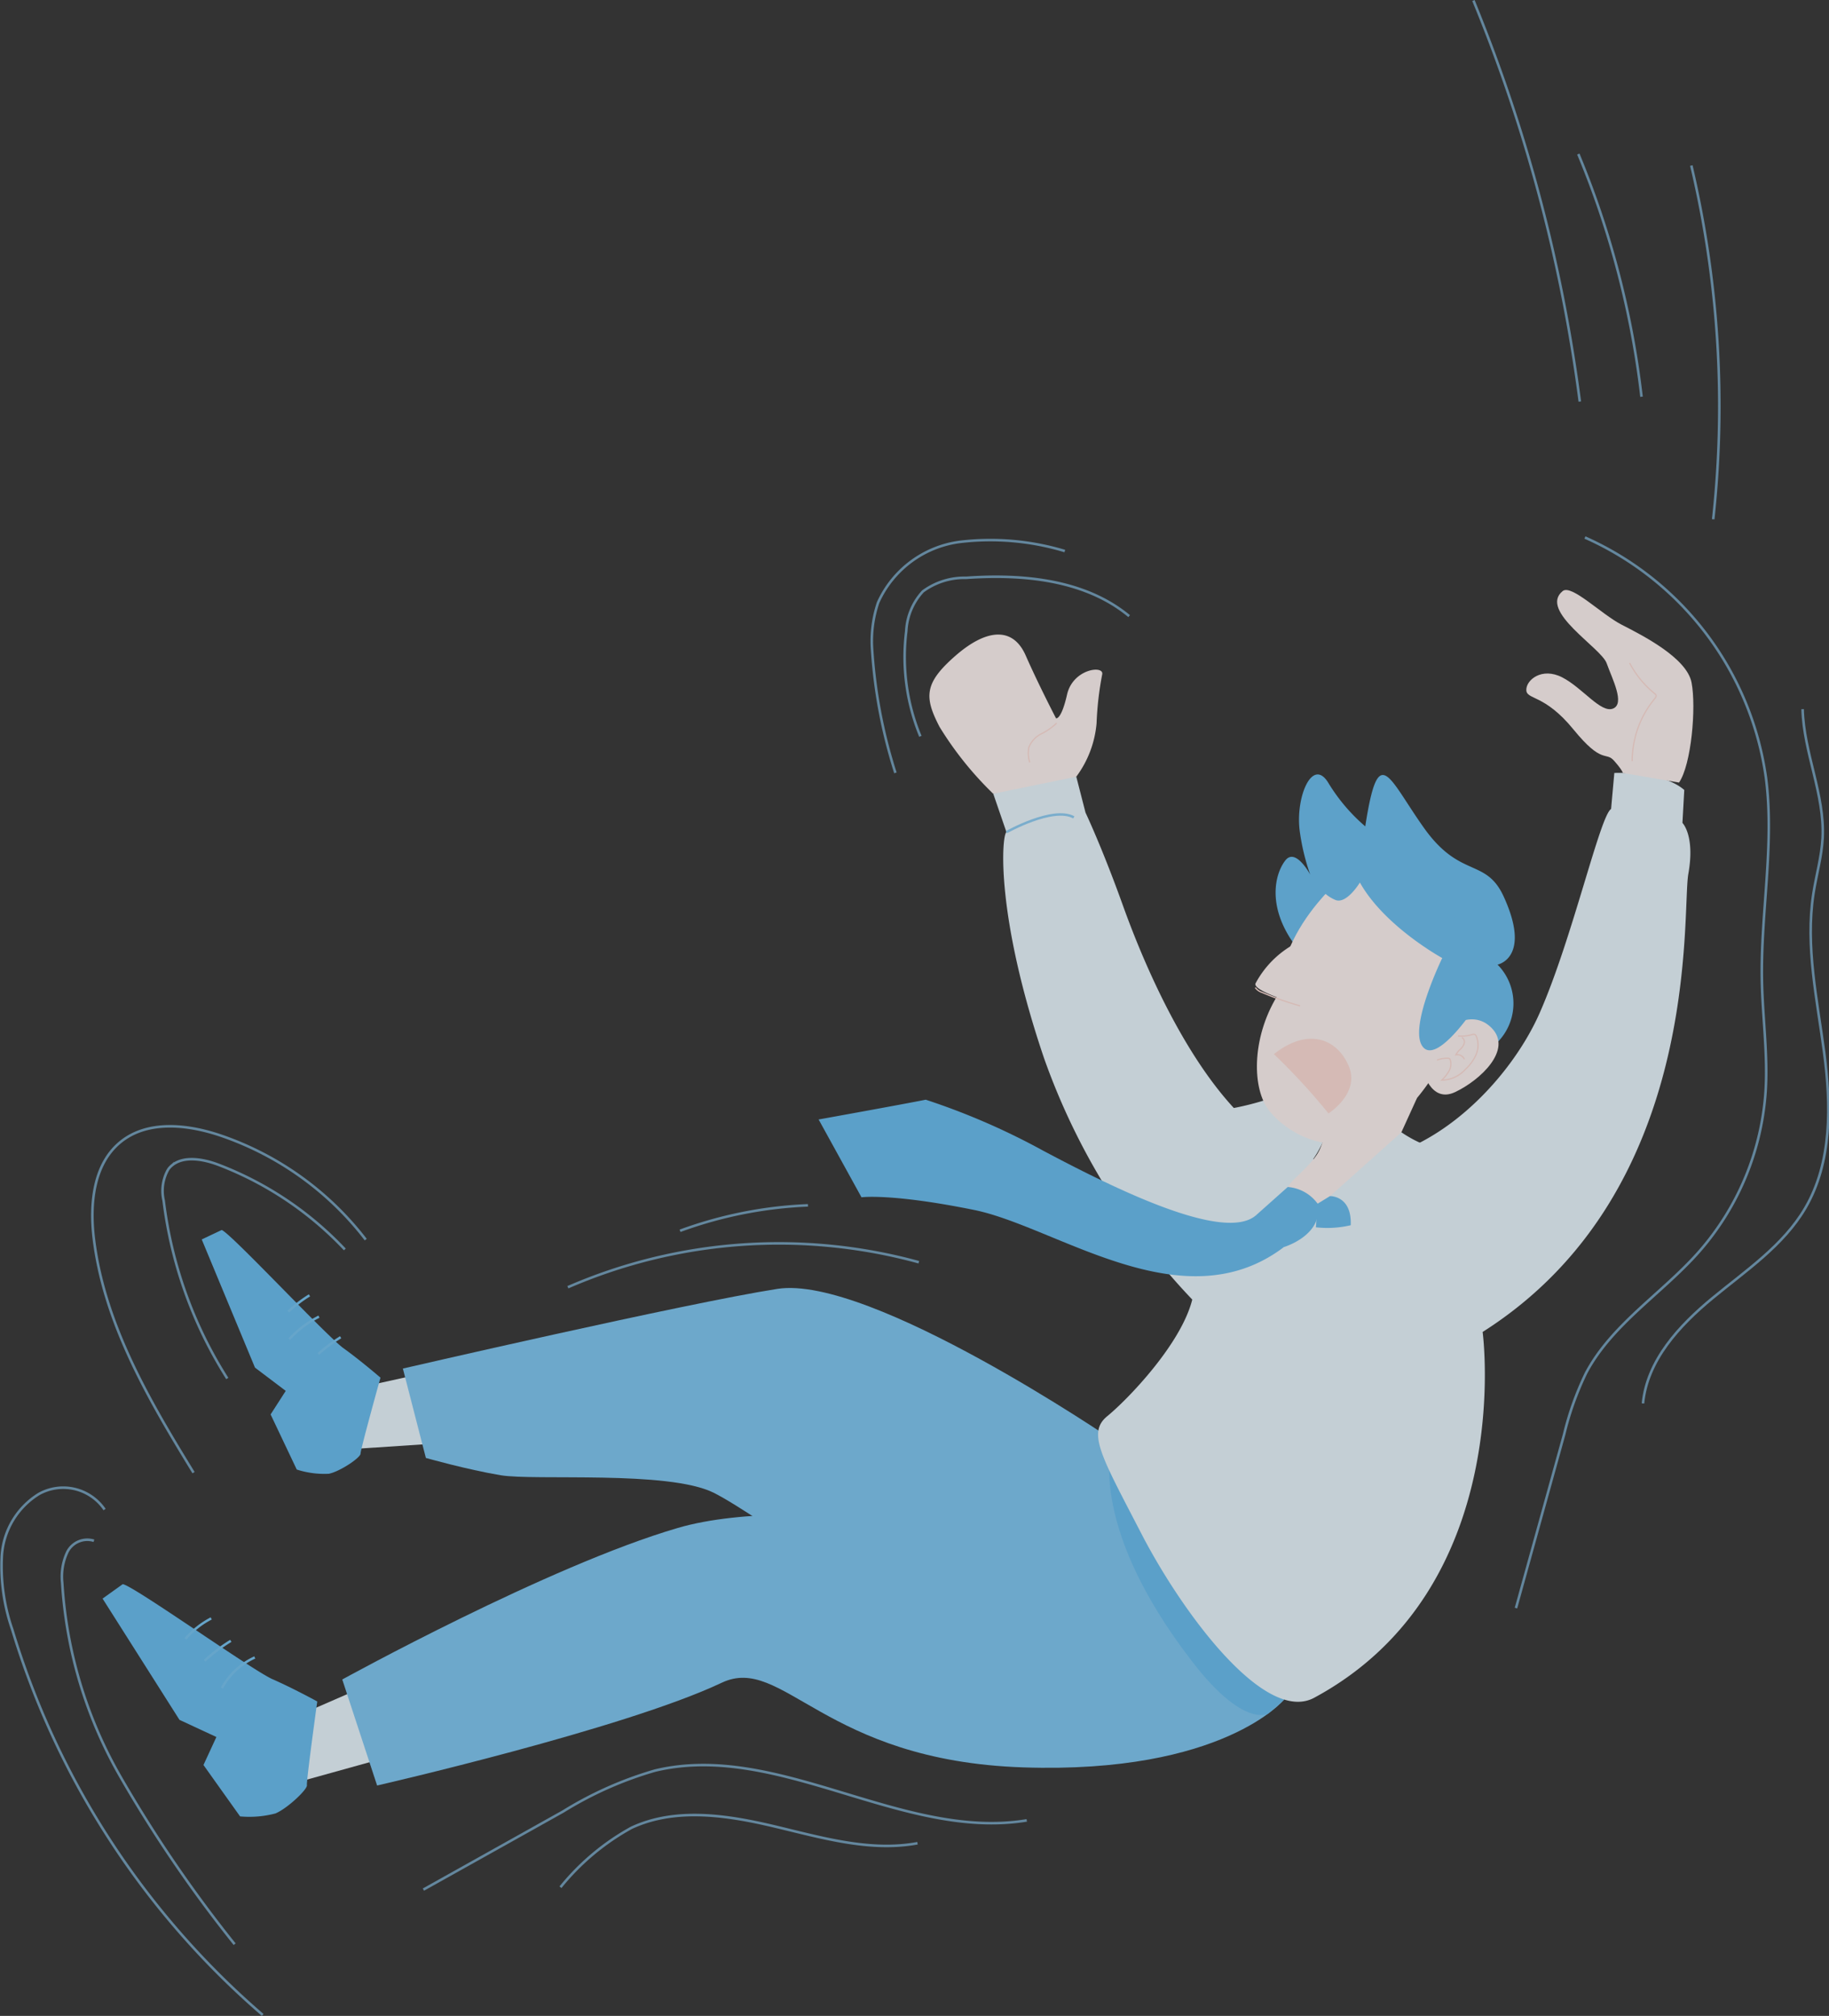 <svg xmlns="http://www.w3.org/2000/svg" width="118.916" height="131.04" viewBox="0 0 118.916 131.04">
  <rect x="0" y="0" width="118.916" height="131.04" fill="#333333" stroke="none"/>
  <g id="f07" transform="translate(-5179.613 -156.698)" opacity="0.79">
    <g id="Group_494" data-name="Group 494">
      <path id="Path_689" data-name="Path 689" d="M5208.111,250.518l-6.687.445-.5-3.621,6.025-1.328Z" fill="#eaf7ff"/>
      <path id="Path_690" data-name="Path 690" d="M5194.026,236.651c.579.191,6.8,6.88,7.916,7.682s2.408,1.917,2.408,1.917-1.3,4.672-1.295,4.936-1.339,1.167-2.064,1.311a5.838,5.838,0,0,1-2.084-.275l-1.7-3.582.984-1.531-2-1.512-3.462-8.332Z" fill="#65bcf0"/>
      <path id="Path_691" data-name="Path 691" d="M5251.972,250.313s-15.791-10.779-21.819-9.834-24.346,5.179-24.346,5.179l1.495,5.811s2.652.752,4.856,1.123,10.912-.333,13.862,1.142,13.072,8.942,13.072,8.942l17.719-5.571Z" fill="#7cc6f2"/>
      <path id="Path_692" data-name="Path 692" d="M5204.964,270.879l-7.2,2-1.079-3.658,6.347-2.767Z" fill="#eaf7ff"/>
      <path id="Path_693" data-name="Path 693" d="M5263.106,267.173s-3.959,4.843-16.964,4.41-15.629-7.386-19.611-5.5c-6.328,3-22.4,6.678-22.4,6.678l-2.265-6.892s13.422-7.4,21.814-9.85,24.475,1.216,29.073-1.687Z" fill="#7cc6f2"/>
      <path id="Path_694" data-name="Path 694" d="M5251.972,250.313s-1.953,5.195,5.175,14.421c3.343,4.328,4.92,3.354,4.92,3.354l1.039-.915Z" fill="#65bcf0"/>
      <path id="Path_695" data-name="Path 695" d="M5289.119,208.049l-.119,2.14s.83.819.384,3.309,1.006,20.656-13.375,29.781c0,0,2.242,16.662-10.949,23.777-3.24,1.748-8.625-5.615-11.223-10.637s-3.564-6.576-2.236-7.663,4.8-4.678,5.529-7.583a44.008,44.008,0,0,1-9.64-15.7c-3.174-9.371-2.748-14.469-2.442-14.687l-.859-2.5s4.148-1.321,5.4-1.106l.6,2.338s1.081,2.273,2.425,6.018,5.831,15.1,12.4,16.515,12.567-4.662,14.7-9.5,3.917-12.811,4.647-13.268l.21-2.34S5287.685,206.795,5289.119,208.049Z" fill="#eaf7ff"/>
      <path id="Path_696" data-name="Path 696" d="M5276.649,224.739a3.592,3.592,0,0,0,.331-5.338s2.229-.427.4-4.421c-1.159-2.533-2.824-1.153-5.174-4.451s-2.965-5.7-3.828-.115a11.742,11.742,0,0,1-2.394-2.816c-1.031-1.719-2.144.881-1.872,3.078a14.288,14.288,0,0,0,.685,2.87s-.946-1.78-1.619-.913-1.191,2.952.555,5.4,9.376,8.1,9.376,8.1Z" fill="#67bdf0"/>
      <path id="Path_697" data-name="Path 697" d="M5263,235.548l.7-2.133a6.437,6.437,0,0,0,1.9-2.451c.4-1.262-3.144-2.952-3.144-2.952a18.355,18.355,0,0,1-3.295.826,16.636,16.636,0,0,0,2.077,4.23,5.741,5.741,0,0,1,1.228,2.864Z" fill="#eaf7ff"/>
      <path id="Path_698" data-name="Path 698" d="M5271.36,214.136c3.338,2.072,5.315,7.461.765,13.454s-9.006,2.694-10.077,1.191-1.028-4.851.753-7.576S5271.36,214.136,5271.36,214.136Z" fill="#fff4f2"/>
      <path id="Path_699" data-name="Path 699" d="M5273.352,223.829s1.836-1.731,3.238-.314-.75,3.409-2.372,4.173-2.118-1.5-2.118-1.5Z" fill="#fff4f2"/>
      <path id="Path_700" data-name="Path 700" d="M5268.044,212.775s-5.084,3.542-5.243,8.43l8.559-7.069Z" fill="#fff4f2"/>
      <path id="Path_701" data-name="Path 701" d="M5265.809,217.362a6.311,6.311,0,0,0-4.559,3.248c-.252.46,2.382,1.255,2.382,1.255Z" fill="#fff4f2"/>
      <path id="Path_702" data-name="Path 702" d="M5262.437,225.219a41.9,41.9,0,0,1,3.55,3.854s2.065-1.3,1.321-3.069S5264.682,223.447,5262.437,225.219Z" fill="#ffddd7"/>
      <path id="Path_703" data-name="Path 703" d="M5271.743,228.071l-2.436,5.344s-1.866,2.713-3,2.828-4.166-1.337-2.614-2.828,1.791-1.8,2.042-3.069Z" fill="#fff4f2"/>
      <path id="Path_704" data-name="Path 704" d="M5266.086,234.449a6.866,6.866,0,0,1-3.09,1.1l-.539.384,3.885,1.179,2.139-.915-1.535-2.154Z" fill="#eaf7ff"/>
      <path id="Path_705" data-name="Path 705" d="M5275.388,222.35s-2.422,3.622-3.3,2.35,1.295-5.727,1.295-5.727-3.754-2.051-5.354-4.91c0,0-.861,1.429-1.592,1.134a2.346,2.346,0,0,1-1.079-.9l2.905-2.506,4.171,1.928,3.091,4.747Z" fill="#67bdf0"/>
      <path id="Path_706" data-name="Path 706" d="M5270.728,230.3a8.068,8.068,0,0,0,2.57,1.158s-1.111,5.248-5.226,7.261c0,0-.979-4.736-1.986-4.269Z" fill="#eaf7ff"/>
      <path id="Path_707" data-name="Path 707" d="M5265.283,234.941a2.66,2.66,0,0,0-1.945-1.085l-2.048,1.825a3.9,3.9,0,0,0,1.8,2.078S5265.674,237,5265.283,234.941Z" fill="#65bcf0"/>
      <path id="Path_708" data-name="Path 708" d="M5267.434,236.34a6.569,6.569,0,0,1-2.265.136l.114-1.535.8-.492S5267.511,234.4,5267.434,236.34Z" fill="#65bcf0"/>
      <path id="Path_709" data-name="Path 709" d="M5263.09,237.759c-6.574,4.991-14.77-1.319-20.142-2.41s-7.324-.824-7.324-.824l-2.787-5.058s5.555-1,6.963-1.286a45.146,45.146,0,0,1,7.661,3.328c4.594,2.437,11.782,6,13.829,4.172Z" fill="#65bcf0"/>
      <path id="Path_710" data-name="Path 710" d="M5249.589,207.186a6.8,6.8,0,0,0,1.32-3.476,20.871,20.871,0,0,1,.364-3.166c.154-.625-1.9-.383-2.283,1.3s-.719,1.544-.719,1.544-1.138-2.19-1.97-4.081-2.555-1.744-4.577.025-2.036,2.67-1.022,4.619a22.136,22.136,0,0,0,3.487,4.343Z" fill="#fff4f2"/>
      <path id="Path_711" data-name="Path 711" d="M5285.121,206.942s0-.154-.564-.791-.754.278-2.645-2.039-3.052-1.91-3.063-2.563,1.009-1.5,2.333-.821,2.517,2.352,3.308,2.028-.061-1.939-.418-2.946-4.436-3.4-2.86-4.69c.569-.466,2.517,1.51,3.842,2.189s4.229,2.142,4.539,3.758-.011,5.33-.815,6.5Z" fill="#fff4f2"/>
      <path id="Path_712" data-name="Path 712" d="M5187.592,259.673c.658.066,8.419,5.6,9.748,6.182s2.9,1.443,2.9,1.443-.714,5.164-.671,5.439-1.28,1.523-2.047,1.84a6.656,6.656,0,0,1-2.3.192l-2.38-3.341.84-1.82-2.4-1.115-5-7.882Z" fill="#65bcf0"/>
      <path id="Path_713" data-name="Path 713" d="M5245.048,210.791s3.031-1.708,4.382-.962" fill="none" stroke="#8ccdf4" stroke-miterlimit="10" stroke-width="0.159"/>
      <path id="Path_714" data-name="Path 714" d="M5267.991,249.225" fill="none" stroke="#65bcf0" stroke-miterlimit="10" stroke-width="0.159"/>
      <path id="Path_715" data-name="Path 715" d="M5274.412,224.037a2.4,2.4,0,0,0,.892-.082.277.277,0,0,1,.2-.011.24.24,0,0,1,.1.13,1.537,1.537,0,0,1-.018,1.169,2.836,2.836,0,0,1-.7.966,2.092,2.092,0,0,1-1.53.7,2.722,2.722,0,0,0,.465-.59.918.918,0,0,0,.083-.727.161.161,0,0,0-.048-.077.176.176,0,0,0-.1-.027,1.7,1.7,0,0,0-.709.122" fill="none" stroke="#ffddd7" stroke-miterlimit="10" stroke-width="0.08"/>
      <path id="Path_716" data-name="Path 716" d="M5274.659,224.133a.342.342,0,0,1,.147.4.9.9,0,0,1-.254.376,1.279,1.279,0,0,0-.284.356.494.494,0,0,1,.555.29" fill="none" stroke="#ffddd7" stroke-miterlimit="10" stroke-width="0.08"/>
      <path id="Path_717" data-name="Path 717" d="M5261.229,220.892a.845.845,0,0,0,.431.311,19.607,19.607,0,0,0,2.48.879" fill="none" stroke="#ffddd7" stroke-miterlimit="10" stroke-width="0.08"/>
      <path id="Path_718" data-name="Path 718" d="M5248.314,203.7a4.021,4.021,0,0,1-1,.7,1.662,1.662,0,0,0-.809.884,1.954,1.954,0,0,0,.061.972" fill="none" stroke="#ffddd7" stroke-miterlimit="10" stroke-width="0.08"/>
      <path id="Path_719" data-name="Path 719" d="M5285.565,199.793a6.344,6.344,0,0,0,1.631,1.991.248.248,0,0,1,.085.1c.031.081-.03.165-.085.232a6.361,6.361,0,0,0-1.461,4.06" fill="none" stroke="#ffddd7" stroke-miterlimit="10" stroke-width="0.08"/>
      <path id="Path_720" data-name="Path 720" d="M5196.177,264.438a4.565,4.565,0,0,0-2.132,1.986" fill="none" stroke="#73c2f1" stroke-miterlimit="10" stroke-width="0.159"/>
      <path id="Path_721" data-name="Path 721" d="M5194.62,263.359a10.3,10.3,0,0,0-1.7,1.293" fill="none" stroke="#73c2f1" stroke-miterlimit="10" stroke-width="0.159"/>
      <path id="Path_722" data-name="Path 722" d="M5193.347,261.9a5.562,5.562,0,0,0-1.678,1.332" fill="none" stroke="#73c2f1" stroke-miterlimit="10" stroke-width="0.159"/>
      <path id="Path_723" data-name="Path 723" d="M5201.762,243.622a9.881,9.881,0,0,0-1.447,1.087" fill="none" stroke="#73c2f1" stroke-miterlimit="10" stroke-width="0.159"/>
      <path id="Path_724" data-name="Path 724" d="M5200.351,242.284a6.689,6.689,0,0,0-1.926,1.462" fill="none" stroke="#73c2f1" stroke-miterlimit="10" stroke-width="0.159"/>
      <path id="Path_725" data-name="Path 725" d="M5199.734,240.9a8.339,8.339,0,0,0-1.374,1.057" fill="none" stroke="#73c2f1" stroke-miterlimit="10" stroke-width="0.159"/>
    </g>
    <g id="Group_495" data-name="Group 495" style="mix-blend-mode: screen;isolation: isolate">
      <path id="Path_726" data-name="Path 726" d="M5289.578,167.459A68.1,68.1,0,0,1,5291,190.453" fill="none" stroke="#709db9" stroke-miterlimit="10" stroke-width="0.167"/>
      <path id="Path_727" data-name="Path 727" d="M5282.231,166.711a58.549,58.549,0,0,1,4.108,15.775" fill="none" stroke="#709db9" stroke-miterlimit="10" stroke-width="0.167"/>
      <path id="Path_728" data-name="Path 728" d="M5275.411,156.73a103.6,103.6,0,0,1,6.917,26.072" fill="none" stroke="#709db9" stroke-miterlimit="10" stroke-width="0.167"/>
      <path id="Path_729" data-name="Path 729" d="M5282.66,191.637a20.146,20.146,0,0,1,11.771,15.626c.561,4.377-.354,8.8-.264,13.217.048,2.375.388,4.747.243,7.118a17.585,17.585,0,0,1-4.375,10.516c-2.382,2.678-5.62,4.665-7.3,7.832a19.65,19.65,0,0,0-1.43,4.006l-3.128,11.276" fill="none" stroke="#709db9" stroke-miterlimit="10" stroke-width="0.167"/>
      <path id="Path_730" data-name="Path 730" d="M5296.814,202.795c.07,2.833,1.444,5.545,1.3,8.375-.064,1.224-.413,2.413-.6,3.624-.527,3.422.247,6.89.7,10.323s.52,7.132-1.232,10.119c-1.422,2.425-3.85,4.048-6.02,5.837s-4.261,4.053-4.528,6.852" fill="none" stroke="#709db9" stroke-miterlimit="10" stroke-width="0.167"/>
      <path id="Path_731" data-name="Path 731" d="M5248.845,192.518a16.783,16.783,0,0,0-6.84-.593,6.8,6.8,0,0,0-5.3,3.94,7.836,7.836,0,0,0-.4,2.906,33.267,33.267,0,0,0,1.525,8.166" fill="none" stroke="#709db9" stroke-miterlimit="10" stroke-width="0.167"/>
      <path id="Path_732" data-name="Path 732" d="M5253.028,196.748c-2.868-2.372-6.89-2.748-10.6-2.489a4.545,4.545,0,0,0-2.808.88,4.1,4.1,0,0,0-1.085,2.593,13.517,13.517,0,0,0,.919,6.83" fill="none" stroke="#709db9" stroke-miterlimit="10" stroke-width="0.167"/>
      <path id="Path_733" data-name="Path 733" d="M5203.393,237.277a20.072,20.072,0,0,0-9.445-6.769c-2.152-.727-4.746-1.007-6.505.43s-2,4.016-1.731,6.262c.667,5.521,3.575,10.486,6.485,15.224" fill="none" stroke="#709db9" stroke-miterlimit="10" stroke-width="0.167"/>
      <path id="Path_734" data-name="Path 734" d="M5202.034,237.916a22.152,22.152,0,0,0-8.206-5.5c-1.1-.42-2.568-.656-3.274.29a2.807,2.807,0,0,0-.3,2.036,27.9,27.9,0,0,0,4.137,11.562" fill="none" stroke="#709db9" stroke-miterlimit="10" stroke-width="0.167"/>
      <path id="Path_735" data-name="Path 735" d="M5186.413,254.823a3.251,3.251,0,0,0-4.276-1.008,5.1,5.1,0,0,0-2.405,4.015,12.573,12.573,0,0,0,.677,4.792,53.44,53.44,0,0,0,16.285,25.053" fill="none" stroke="#709db9" stroke-miterlimit="10" stroke-width="0.167"/>
      <path id="Path_736" data-name="Path 736" d="M5185.721,256.852a1.454,1.454,0,0,0-1.729.73,3.747,3.747,0,0,0-.334,2,28.8,28.8,0,0,0,3.761,12.569,85.992,85.992,0,0,0,7.45,10.926" fill="none" stroke="#709db9" stroke-miterlimit="10" stroke-width="0.167"/>
      <path id="Path_737" data-name="Path 737" d="M5207.141,279.527l9.083-5.077a23.941,23.941,0,0,1,5.984-2.66c7.992-1.914,16.053,4.567,24.162,3.238" fill="none" stroke="#709db9" stroke-miterlimit="10" stroke-width="0.167"/>
      <path id="Path_738" data-name="Path 738" d="M5216.054,279.373a15.613,15.613,0,0,1,4.607-3.86c2.858-1.338,6.211-.828,9.28-.1s6.222,1.671,9.325,1.1" fill="none" stroke="#709db9" stroke-miterlimit="10" stroke-width="0.167"/>
      <path id="Path_739" data-name="Path 739" d="M5239.352,238.746a34.425,34.425,0,0,0-22.818,1.626" fill="none" stroke="#709db9" stroke-miterlimit="10" stroke-width="0.167"/>
      <path id="Path_740" data-name="Path 740" d="M5232.146,235.048a27.381,27.381,0,0,0-8.319,1.655" fill="none" stroke="#709db9" stroke-miterlimit="10" stroke-width="0.167"/>
    </g>
  </g>
</svg>
